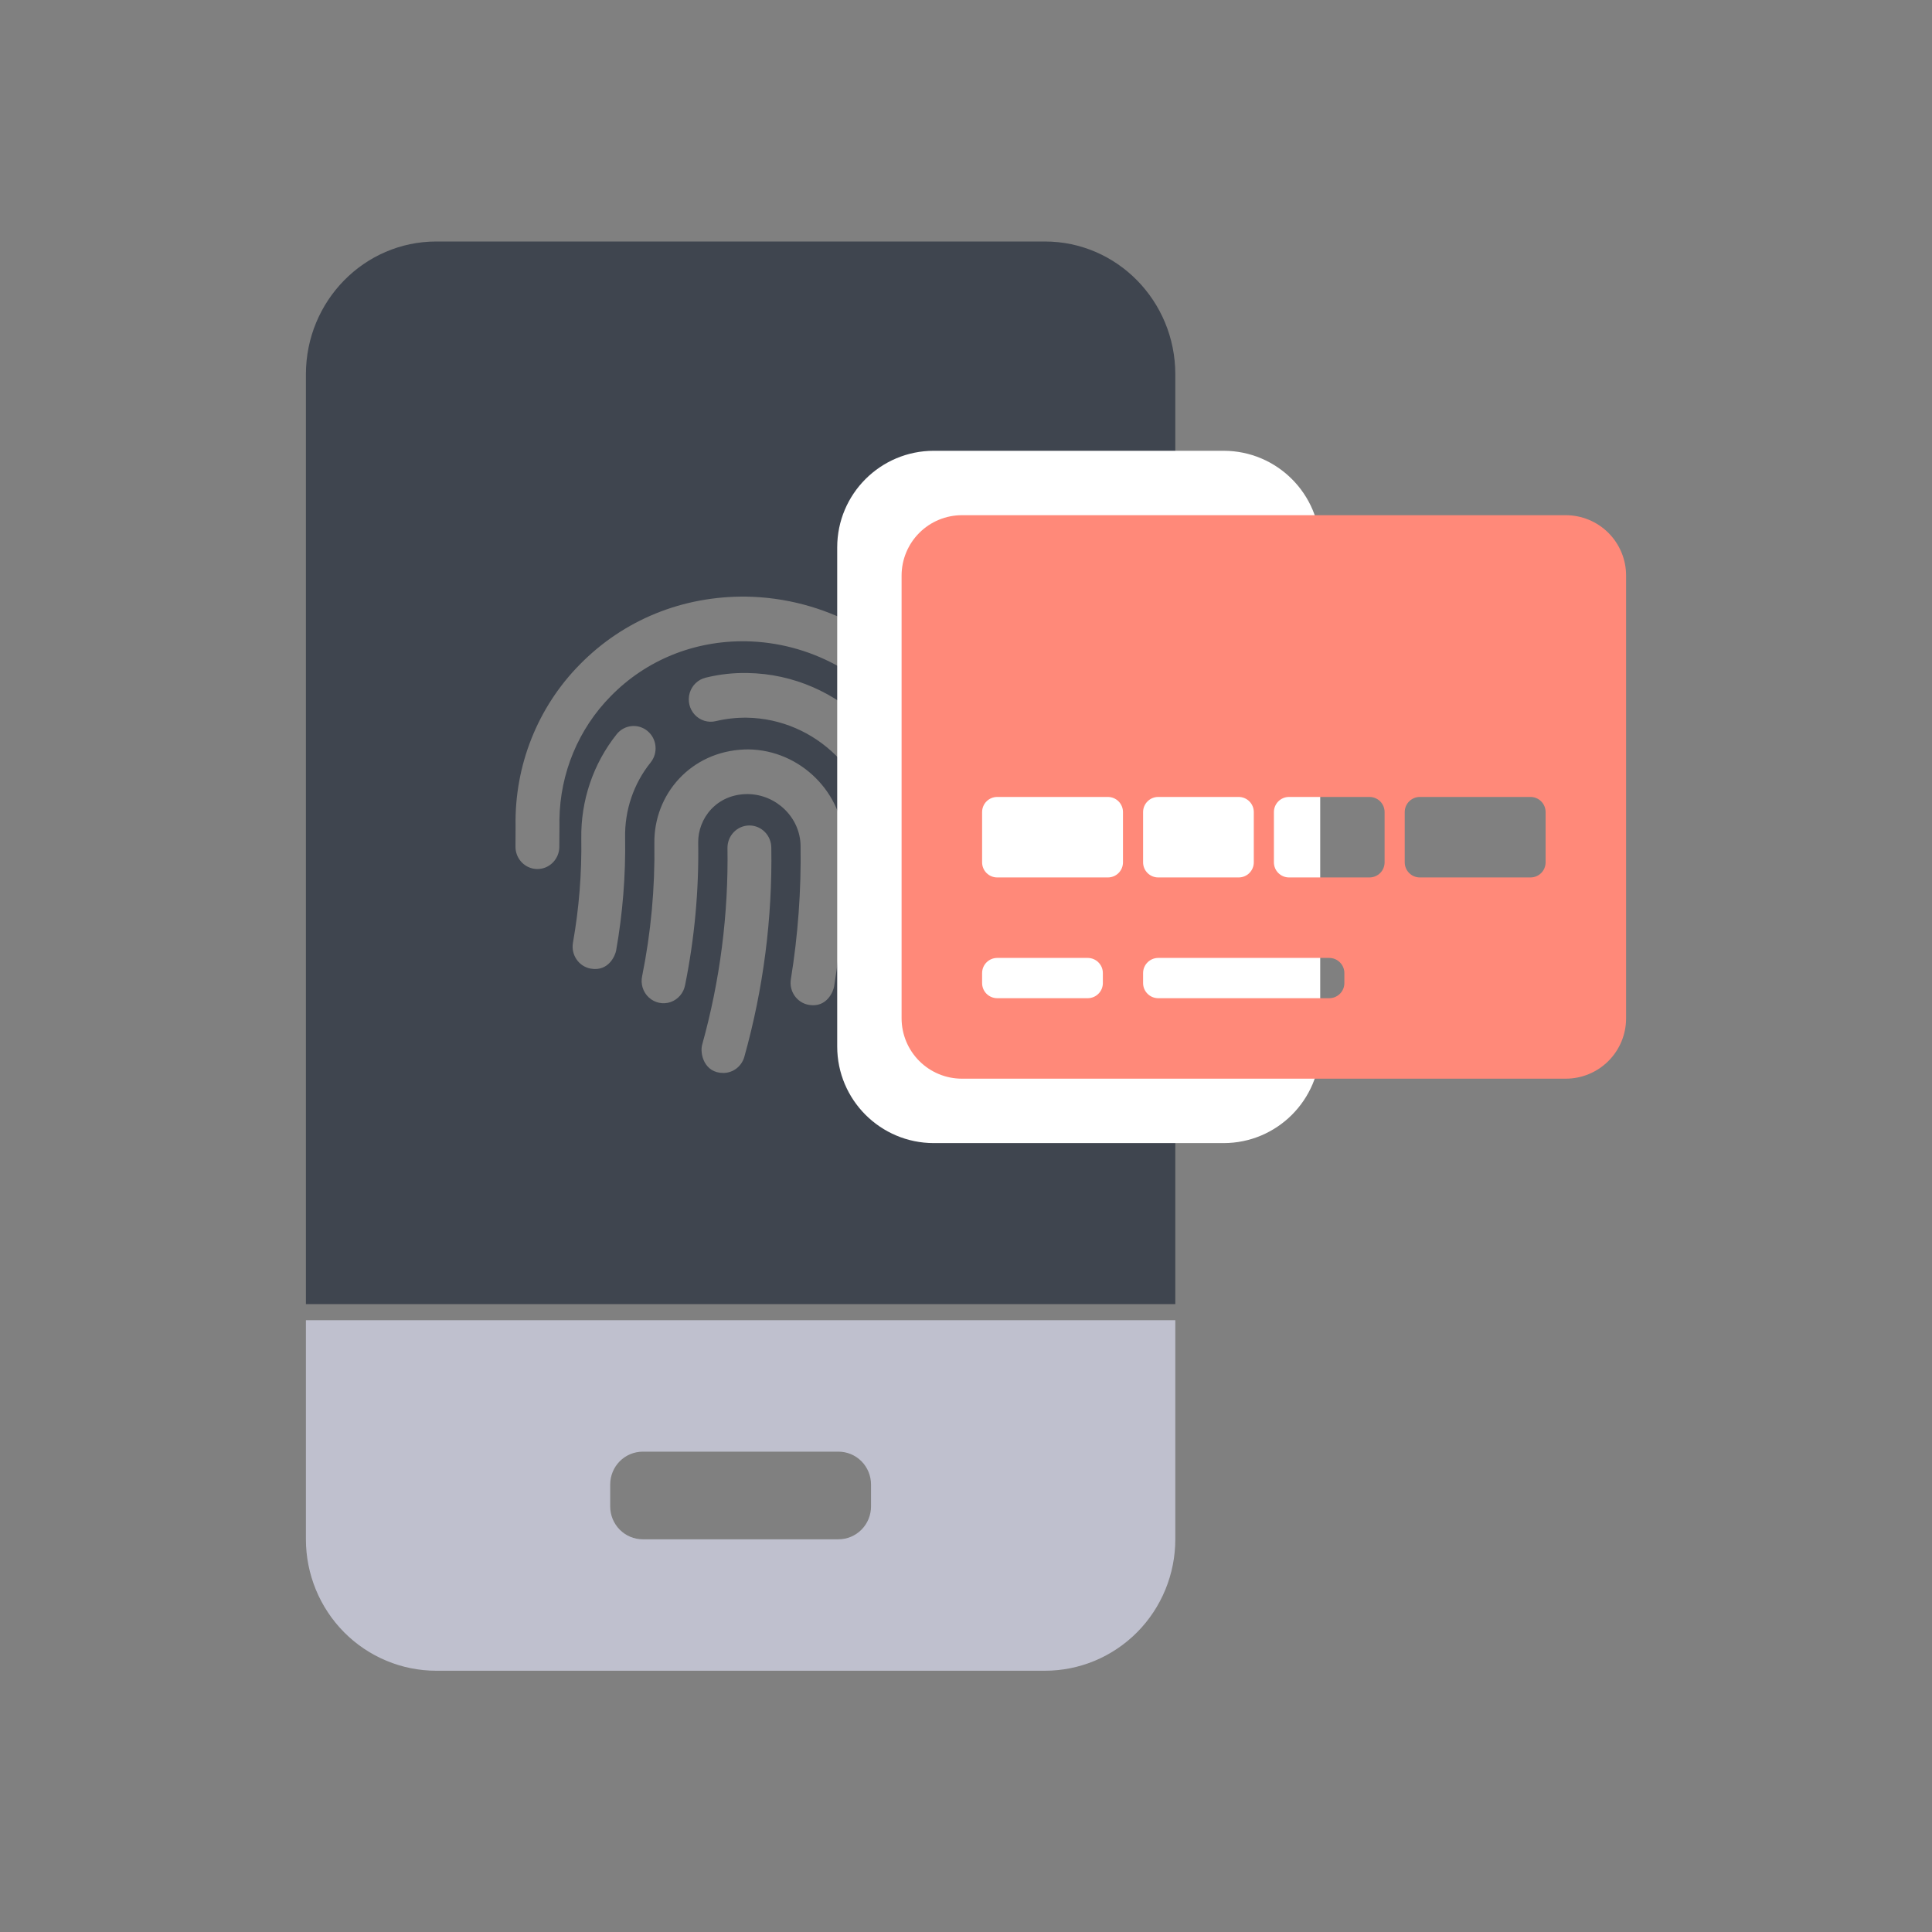 <?xml version="1.0" encoding="UTF-8"?> <svg xmlns="http://www.w3.org/2000/svg" width="80" height="80" viewBox="0 0 80 80" fill="none"><rect x="0" y="0" width="80" height="80" fill="#808080" stroke="none"/><path d="M12.667 54.666V63.739C12.667 65.182 13.236 66.567 14.248 67.588C15.261 68.609 16.635 69.182 18.067 69.182H43.267C44.699 69.182 46.072 68.609 47.086 67.588C48.098 66.567 48.667 65.182 48.667 63.739V54.666H12.667ZM36.067 62.378C36.067 62.739 35.925 63.085 35.672 63.34C35.418 63.596 35.075 63.739 34.717 63.739H26.617C26.259 63.739 25.915 63.596 25.662 63.34C25.409 63.085 25.267 62.739 25.267 62.378V61.471C25.267 61.11 25.409 60.764 25.662 60.508C25.915 60.253 26.259 60.11 26.617 60.11H34.717C35.075 60.11 35.418 60.253 35.672 60.508C35.925 60.764 36.067 61.11 36.067 61.471V62.378Z" fill="#BFC0CE"></path><path d="M43.267 10C46.249 10 48.667 12.462 48.667 15.5V54H12.667V15.5C12.667 12.462 15.084 10 18.067 10H43.267ZM31.031 34.181C30.53 34.181 30.123 34.595 30.123 35.106C30.167 37.86 29.814 40.605 29.076 43.255C28.972 43.629 29.157 44.429 29.95 44.429C30.357 44.429 30.713 44.153 30.823 43.755C31.609 40.943 31.985 38.029 31.938 35.106C31.938 34.595 31.532 34.181 31.031 34.181ZM30.998 31.031H30.997L30.829 31.034C28.602 31.117 27.065 32.895 27.096 34.925C27.124 36.769 26.955 38.611 26.59 40.417C26.519 40.742 26.625 41.082 26.869 41.305C27.113 41.528 27.455 41.6 27.766 41.494C28.076 41.387 28.306 41.119 28.368 40.791C28.759 38.853 28.942 36.876 28.911 34.897C28.895 33.898 29.665 32.875 30.97 32.881C32.155 32.899 33.132 33.857 33.15 35.018C33.178 36.87 33.044 38.72 32.748 40.548C32.667 41.051 33.001 41.527 33.496 41.61C34.252 41.738 34.51 41.028 34.539 40.849C34.853 38.913 34.996 36.952 34.966 34.99C34.933 32.839 33.153 31.064 30.998 31.031ZM30.951 27.868C30.368 27.856 29.786 27.921 29.22 28.061C28.904 28.137 28.652 28.379 28.559 28.695C28.466 29.012 28.546 29.355 28.768 29.595C28.991 29.835 29.322 29.937 29.638 29.861C30.059 29.761 30.491 29.713 30.924 29.718C33.777 29.762 36.133 32.088 36.176 34.903C36.199 36.365 36.128 37.827 35.965 39.28C35.938 39.523 36.007 39.768 36.156 39.96C36.306 40.152 36.525 40.276 36.764 40.304C37.396 40.379 37.729 39.846 37.769 39.491C37.941 37.959 38.016 36.417 37.993 34.875C37.934 31.069 34.776 27.926 30.951 27.868ZM26.812 30.269C26.423 29.947 25.851 30.007 25.535 30.403C24.564 31.622 24.046 33.149 24.07 34.718C24.092 36.165 23.977 37.611 23.725 39.035C23.636 39.537 23.964 40.018 24.457 40.108C25.218 40.243 25.481 39.538 25.512 39.363C25.785 37.821 25.909 36.255 25.885 34.689C25.861 33.553 26.237 32.447 26.944 31.569C27.259 31.173 27.2 30.591 26.812 30.269ZM39.874 31.855C39.563 31.754 39.222 31.83 38.982 32.056C38.742 32.281 38.639 32.621 38.713 32.945C38.891 33.77 38.899 34.386 38.891 35.318C38.889 35.563 38.983 35.799 39.151 35.974C39.32 36.149 39.55 36.248 39.791 36.25H39.799L39.891 36.245C40.346 36.199 40.702 35.809 40.706 35.333C40.713 34.479 40.721 33.634 40.486 32.547C40.419 32.221 40.185 31.957 39.874 31.855ZM30.906 24.705C28.266 24.673 25.825 25.665 24.009 27.515C22.263 29.282 21.302 31.7 21.349 34.206L21.345 35.033L21.347 35.128C21.38 35.595 21.755 35.97 22.225 35.984H22.252L22.343 35.98C22.792 35.934 23.146 35.556 23.16 35.087L23.166 34.176L23.165 33.936C23.191 32.016 23.953 30.179 25.295 28.822C26.76 27.328 28.748 26.524 30.879 26.554C33.513 26.597 35.967 27.92 37.484 30.113C37.665 30.396 37.983 30.556 38.313 30.53C38.644 30.504 38.935 30.297 39.071 29.989C39.208 29.681 39.169 29.322 38.969 29.052C37.118 26.374 34.121 24.758 30.906 24.705Z" fill="#3F454F"></path><path d="M50.667 18.666H38.667C36.458 18.666 34.667 20.457 34.667 22.666V43.333C34.667 45.542 36.458 47.333 38.667 47.333H50.667C52.876 47.333 54.667 45.542 54.667 43.333V22.666C54.667 20.457 52.876 18.666 50.667 18.666Z" fill="white"></path><path d="M64.833 21.333H39.833C39.17 21.333 38.534 21.596 38.066 22.065C37.597 22.534 37.333 23.17 37.333 23.833V42.166C37.333 42.83 37.597 43.465 38.066 43.934C38.534 44.403 39.17 44.666 39.833 44.666H64.833C65.497 44.666 66.132 44.403 66.601 43.934C67.07 43.465 67.333 42.83 67.333 42.166V23.833C67.333 23.17 67.07 22.534 66.601 22.065C66.132 21.596 65.497 21.333 64.833 21.333ZM47.333 33.625C47.333 33.459 47.399 33.3 47.517 33.183C47.633 33.066 47.793 33 47.958 33H51.291C51.457 33 51.617 33.066 51.733 33.183C51.851 33.3 51.917 33.459 51.917 33.625V35.708C51.917 35.874 51.851 36.033 51.733 36.15C51.617 36.267 51.457 36.333 51.291 36.333H47.958C47.793 36.333 47.633 36.267 47.517 36.15C47.399 36.033 47.333 35.874 47.333 35.708V33.625ZM45.667 40.708C45.667 40.874 45.601 41.033 45.483 41.15C45.367 41.267 45.207 41.333 45.041 41.333H41.292C41.126 41.333 40.967 41.267 40.85 41.15C40.733 41.033 40.667 40.874 40.667 40.708V40.291C40.667 40.126 40.733 39.966 40.85 39.85C40.967 39.732 41.126 39.666 41.292 39.666H45.041C45.207 39.666 45.367 39.732 45.483 39.85C45.601 39.966 45.667 40.126 45.667 40.291V40.708ZM46.5 35.708C46.5 35.874 46.434 36.033 46.317 36.15C46.2 36.267 46.041 36.333 45.875 36.333H41.292C41.126 36.333 40.967 36.267 40.85 36.15C40.733 36.033 40.667 35.874 40.667 35.708V33.625C40.667 33.459 40.733 33.3 40.85 33.183C40.967 33.066 41.126 33 41.292 33H45.875C46.041 33 46.2 33.066 46.317 33.183C46.434 33.3 46.5 33.459 46.5 33.625V35.708ZM55.667 40.708C55.667 40.874 55.601 41.033 55.483 41.15C55.367 41.267 55.207 41.333 55.041 41.333H47.958C47.793 41.333 47.633 41.267 47.517 41.15C47.399 41.033 47.333 40.874 47.333 40.708V40.291C47.333 40.126 47.399 39.966 47.517 39.85C47.633 39.732 47.793 39.666 47.958 39.666H55.041C55.207 39.666 55.367 39.732 55.483 39.85C55.601 39.966 55.667 40.126 55.667 40.291V40.708ZM57.333 35.708C57.333 35.874 57.267 36.033 57.15 36.15C57.033 36.267 56.874 36.333 56.708 36.333H53.375C53.209 36.333 53.05 36.267 52.933 36.15C52.816 36.033 52.75 35.874 52.75 35.708V33.625C52.75 33.459 52.816 33.3 52.933 33.183C53.05 33.066 53.209 33 53.375 33H56.708C56.874 33 57.033 33.066 57.15 33.183C57.267 33.3 57.333 33.459 57.333 33.625V35.708ZM64 35.708C64 35.874 63.934 36.033 63.817 36.15C63.7 36.267 63.541 36.333 63.375 36.333H58.791C58.626 36.333 58.467 36.267 58.35 36.15C58.233 36.033 58.167 35.874 58.167 35.708V33.625C58.167 33.459 58.233 33.3 58.35 33.183C58.467 33.066 58.626 33 58.791 33H63.375C63.541 33 63.7 33.066 63.817 33.183C63.934 33.3 64 33.459 64 33.625V35.708Z" fill="#FF8979"></path></svg> 